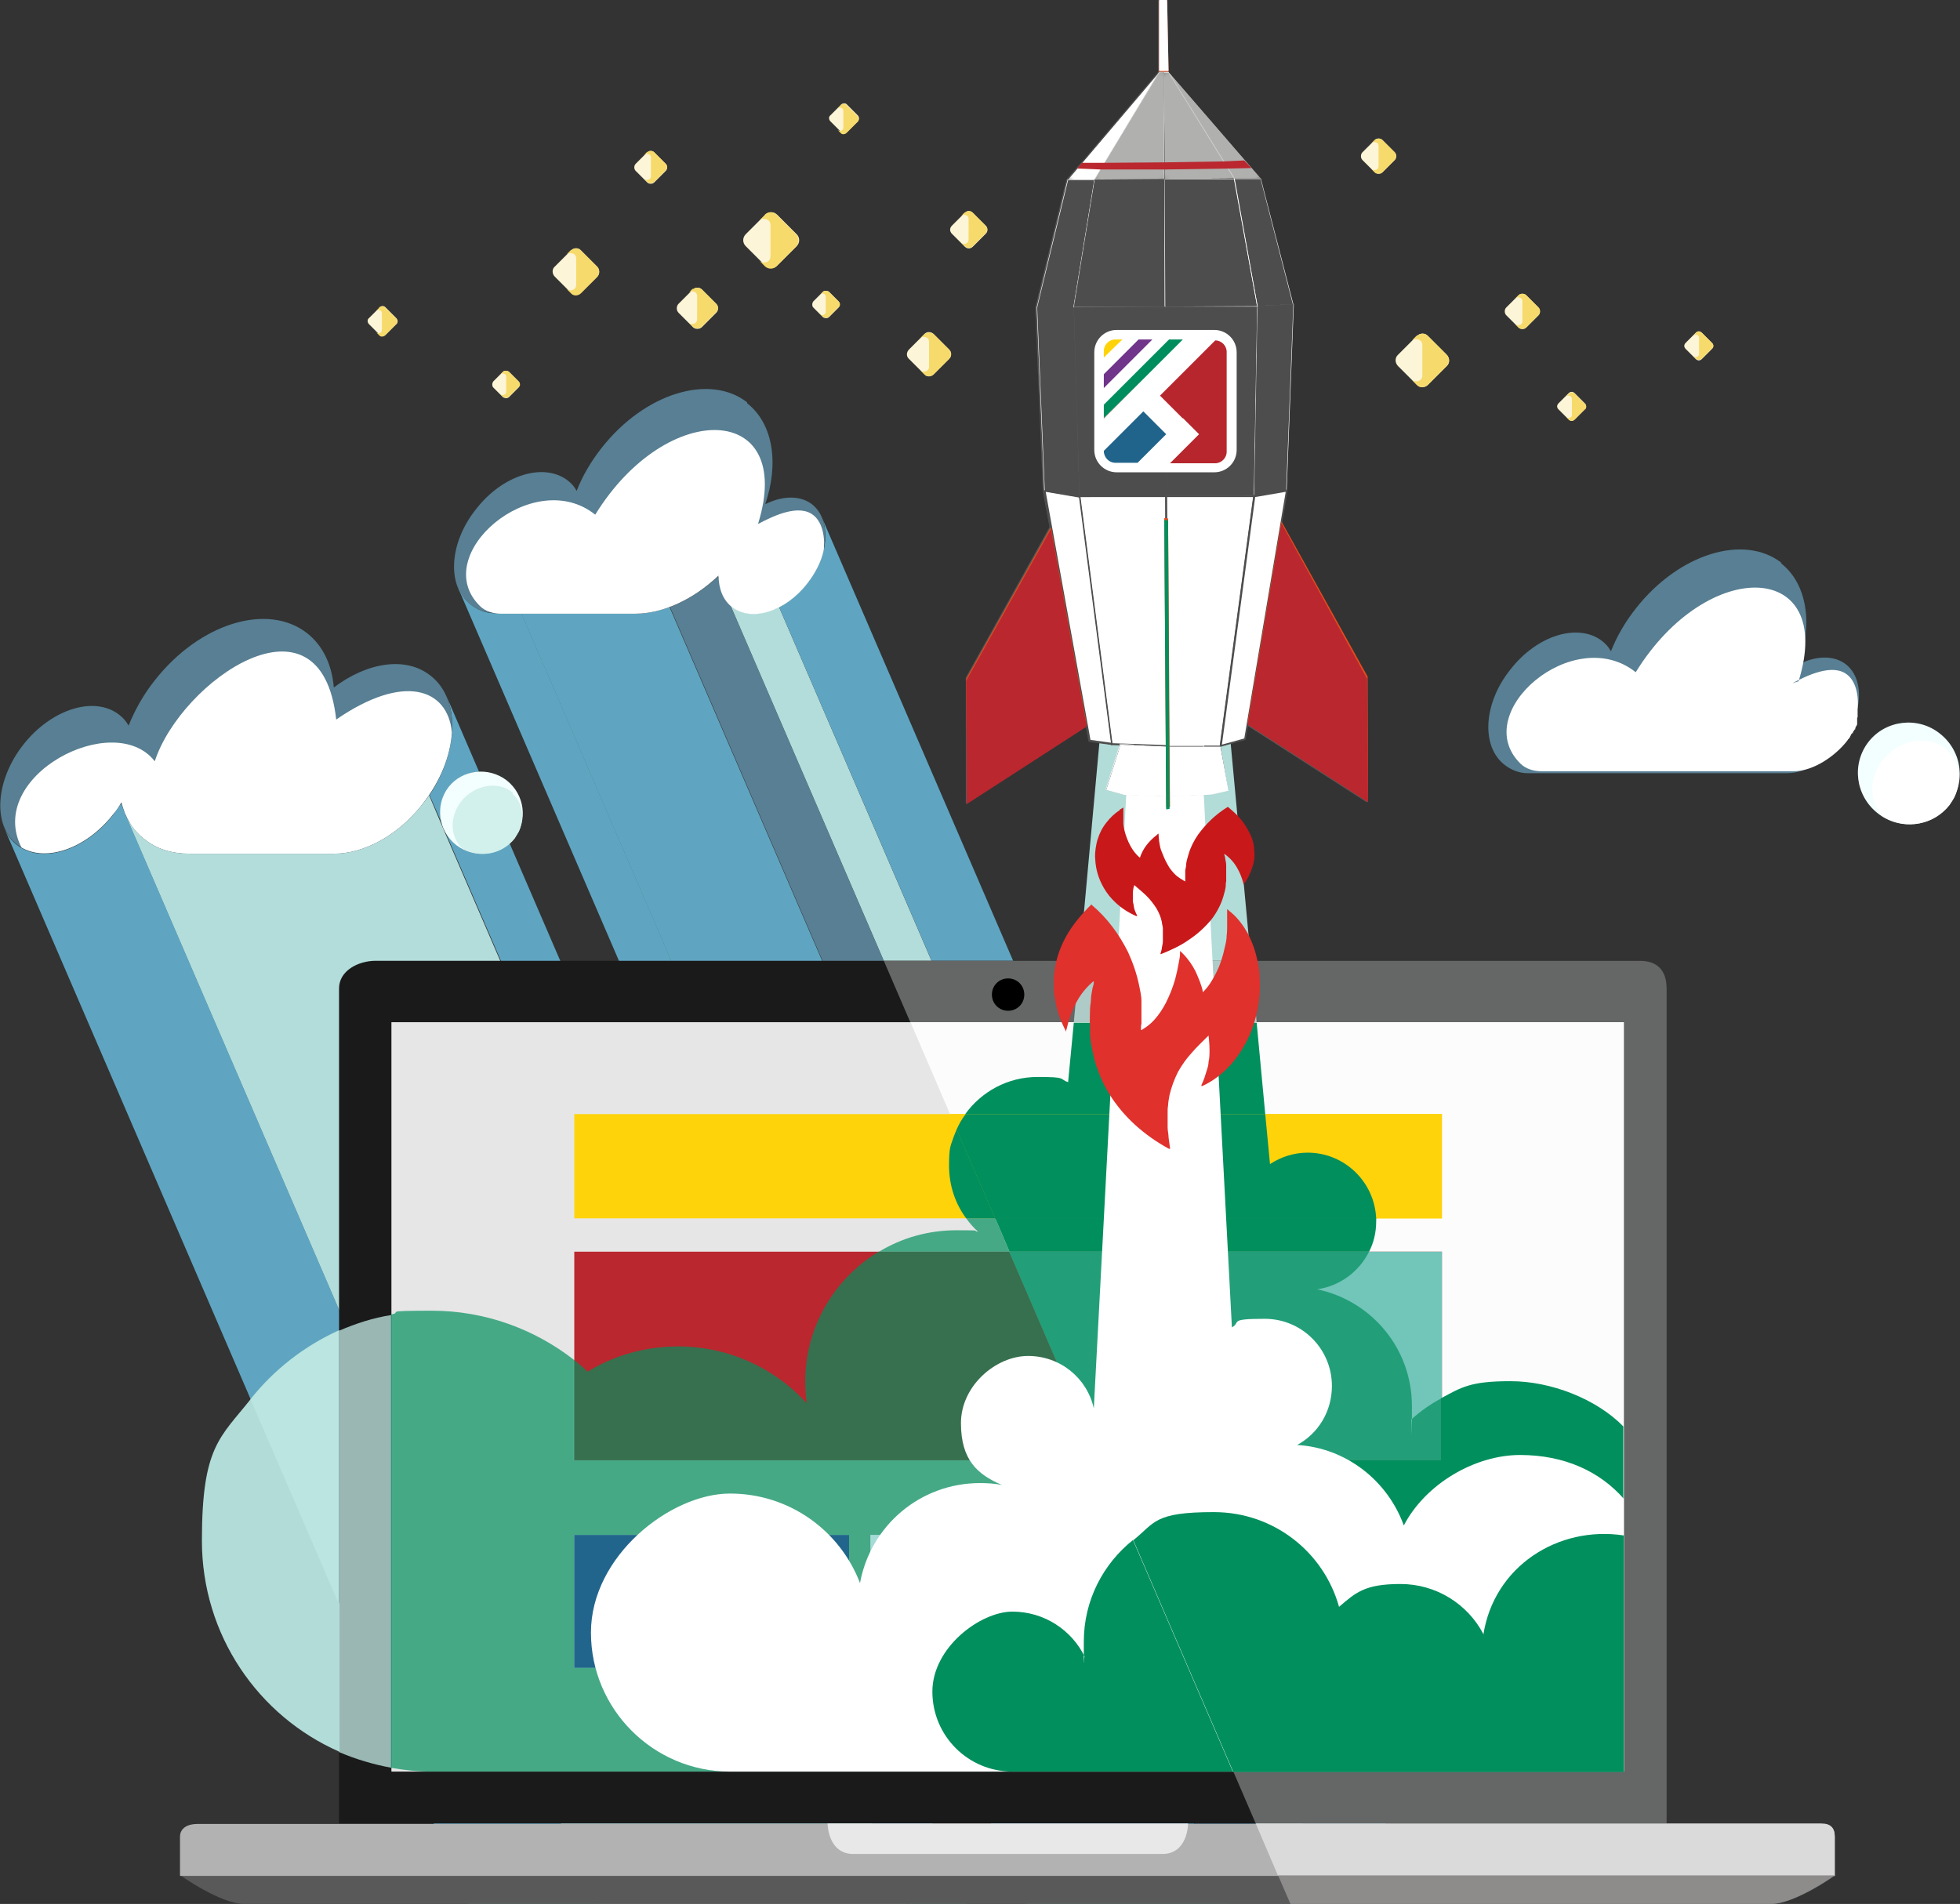<svg xmlns="http://www.w3.org/2000/svg" xmlns:xlink="http://www.w3.org/1999/xlink" id="Ebene_1" data-name="Ebene 1" viewBox="0 0 411.6 399.9"><rect x="0" y="0" width="411.6" height="399.9" fill="#333333" stroke="none"/><defs><style>      .cls-1 {        fill: url(#Unbenannter_Verlauf_16-5);      }      .cls-1, .cls-2, .cls-3, .cls-4, .cls-5, .cls-6, .cls-7, .cls-8, .cls-9, .cls-10, .cls-11, .cls-12, .cls-13, .cls-14, .cls-15, .cls-16, .cls-17, .cls-18, .cls-19, .cls-20, .cls-21, .cls-22, .cls-23, .cls-24, .cls-25, .cls-26, .cls-27, .cls-28, .cls-29, .cls-30, .cls-31, .cls-32, .cls-33, .cls-34, .cls-35, .cls-36, .cls-37, .cls-38, .cls-39, .cls-40, .cls-41, .cls-42, .cls-43, .cls-44, .cls-45, .cls-46, .cls-47, .cls-48, .cls-49, .cls-50, .cls-51, .cls-52, .cls-53, .cls-54, .cls-55, .cls-56, .cls-57, .cls-58 {        stroke-width: 0px;      }      .cls-2 {        fill: url(#Unbenannter_Verlauf_16-2);      }      .cls-3 {        fill: url(#Unbenannter_Verlauf_16-4);      }      .cls-4 {        fill: url(#Unbenannter_Verlauf_16-3);      }      .cls-5 {        fill: url(#Unbenannter_Verlauf_10-4);      }      .cls-6 {        fill: url(#Unbenannter_Verlauf_10-2);      }      .cls-7 {        fill: url(#Unbenannter_Verlauf_10-3);      }      .cls-8 {        fill: #70358a;      }      .cls-9 {        fill: #595959;      }      .cls-59 {        clip-path: url(#clippath);      }      .cls-10 {        fill: none;      }      .cls-11 {        fill: #f6da6b;      }      .cls-11, .cls-12, .cls-14, .cls-15, .cls-20, .cls-21, .cls-24, .cls-27, .cls-30, .cls-34, .cls-45, .cls-46, .cls-47, .cls-49, .cls-51, .cls-56 {        fill-rule: evenodd;      }      .cls-12 {        fill: #b2dcd8;      }      .cls-60 {        opacity: 0;      }      .cls-13 {        fill: #4d4d4d;      }      .cls-61 {        mask: url(#mask);      }      .cls-14 {        fill: #22658c;      }      .cls-15 {        fill: #f2fffe;      }      .cls-16 {        fill: #706e6e;      }      .cls-17 {        fill: url(#Unbenannter_Verlauf_9-4);      }      .cls-18 {        fill: url(#Unbenannter_Verlauf_9-3);      }      .cls-19 {        fill: url(#Unbenannter_Verlauf_9-2);      }      .cls-20 {        opacity: .7;      }      .cls-20, .cls-21, .cls-44 {        fill: #008f5d;      }      .cls-22 {        fill: #d7d7d7;      }      .cls-23 {        fill: #ba272e;      }      .cls-24 {        fill: #bae5e0;      }      .cls-25 {        fill: #1a1a1a;      }      .cls-62 {        clip-path: url(#clippath-1);      }      .cls-63 {        clip-path: url(#clippath-4);      }      .cls-64 {        clip-path: url(#clippath-3);      }      .cls-65 {        clip-path: url(#clippath-2);      }      .cls-66 {        clip-path: url(#clippath-7);      }      .cls-67 {        clip-path: url(#clippath-8);      }      .cls-68 {        clip-path: url(#clippath-6);      }      .cls-69 {        clip-path: url(#clippath-5);      }      .cls-70 {        clip-path: url(#clippath-9);      }      .cls-26 {        fill: #ffd30a;      }      .cls-27 {        fill: #a5dbd6;      }      .cls-28 {        fill: #000;      }      .cls-71 {        clip-path: url(#clippath-20);      }      .cls-72 {        clip-path: url(#clippath-21);      }      .cls-73 {        clip-path: url(#clippath-23);      }      .cls-74 {        clip-path: url(#clippath-22);      }      .cls-75 {        clip-path: url(#clippath-14);      }      .cls-76 {        clip-path: url(#clippath-13);      }      .cls-77 {        clip-path: url(#clippath-12);      }      .cls-78 {        clip-path: url(#clippath-10);      }      .cls-79 {        clip-path: url(#clippath-15);      }      .cls-80 {        clip-path: url(#clippath-17);      }      .cls-81 {        clip-path: url(#clippath-16);      }      .cls-82 {        clip-path: url(#clippath-19);      }      .cls-83 {        clip-path: url(#clippath-11);      }      .cls-84 {        clip-path: url(#clippath-18);      }      .cls-29 {        fill: #b2b2b2;      }      .cls-30 {        fill: #5fa5c1;      }      .cls-31 {        fill: #8e8b8b;      }      .cls-32 {        fill: #21648b;      }      .cls-33 {        fill: #008d5d;      }      .cls-34 {        fill: #b3ddda;      }      .cls-35 {        fill: url(#Unbenannter_Verlauf_9);      }      .cls-36 {        fill: url(#Unbenannter_Verlauf_2);      }      .cls-37 {        fill: #e8e8e8;      }      .cls-85 {        opacity: .2;      }      .cls-38 {        fill: #aecbc7;      }      .cls-39 {        fill: url(#Unbenannter_Verlauf_12);      }      .cls-40 {        fill: url(#Unbenannter_Verlauf_14);      }      .cls-41 {        fill: url(#Unbenannter_Verlauf_16);      }      .cls-42 {        fill: url(#Unbenannter_Verlauf_10);      }      .cls-43 {        fill: #656666;      }      .cls-45, .cls-48 {        fill: #fff;      }      .cls-46 {        fill: #9ab7b3;      }      .cls-47 {        fill: #587f93;      }      .cls-49 {        fill: #fdf5d7;      }      .cls-50 {        fill: #e6e6e6;      }      .cls-51 {        fill: #ade4dd;      }      .cls-52 {        fill: #8dddd5;      }      .cls-86 {        mask: url(#mask-3);      }      .cls-87 {        mask: url(#mask-2);      }      .cls-88 {        mask: url(#mask-4);      }      .cls-89 {        mask: url(#mask-1);      }      .cls-53 {        fill: #dadada;      }      .cls-54 {        fill: #e54b1d;      }      .cls-55 {        fill: #72c5b9;      }      .cls-56 {        fill: #d2f0ec;      }      .cls-57 {        fill: #fcfcfc;      }      .cls-58 {        fill: #b7262d;      }    </style><clipPath id="clippath"><rect class="cls-10" x="202.8" width="84.5" height="243.1"></rect></clipPath><clipPath id="clippath-1"><rect class="cls-10" x="202.8" y="0" width="84.5" height="243.1"></rect></clipPath><clipPath id="clippath-2"><rect class="cls-10" x="202.8" width="84.5" height="170"></rect></clipPath><clipPath id="clippath-3"><path class="cls-10" d="M245,0c-.6,0-1.1,0-1.7,0v14.9c0,0,0,0,0,0h0c0,.1-16.2,19.2-16.2,19.2h0s-1,1.1-1,1.1h0s-2,2.4-2,2.4l-6.5,26.8,1.6,38.6c.1.8.7,3.6,1.4,7.5l-17.8,31.9v.4s0,0,0,0v25.9c.1,0,25.3-16.3,25.3-16.3v-.4c0,0,0,0,0,0,.3,1.6.5,2.8.6,3.4l4.6.7,4.6.2h0c0,.1-2.7,0-2.7,0l-3,9.5,3.8,1.1,8.7.3v2.7s.8,0,.8,0v-.4s0,0,0,0v-2.2s8.9-.4,8.9-.4l3.4-.8-1.6-9.3h0s0-.1,0-.1l5.1-1.4,5.8-34.7-5.3,31.3h0s0,.4,0,.4l25.3,16.2v-.4s0,0,0,0v-25.9c-.1,0-18.2-32.7-18.2-32.7l1.1-6.4,1.5-39.2-6.8-26.4-19.4-22.4-.3-14.9h0Z"></path></clipPath><linearGradient id="Unbenannter_Verlauf_16" data-name="Unbenannter Verlauf 16" x1="-2201" y1="825.3" x2="-2200.9" y2="825.3" gradientTransform="translate(2618957.7 981996.9) scale(1189.8 -1189.8)" gradientUnits="userSpaceOnUse"><stop offset="0" stop-color="#fff"></stop><stop offset="1" stop-color="#1c1c1b"></stop></linearGradient><clipPath id="clippath-4"><path class="cls-10" d="M229,190.2c-.4.3-.7.7-1,1-1.8,1.9-3.4,4-4.6,6.4-1.2,2.4-1.9,5-2.1,7.7,0,.8,0,1.7,0,2.5,0,.9.2,1.8.4,2.8.4,2.2,1.2,4.2,2.2,6.1,0,0,0,0,0,0,0,0,0,0,0,0,0,0,0,0,0,0,0-.2,0-.4.1-.6.4-1.8,1-3.6,1.9-5.3.9-1.8,2.1-3.3,3.6-4.6,0,0,0,0,.2-.1,0,0,0,.2,0,.2,0,.5-.2.9-.3,1.4-.1.7-.3,1.5-.3,2.2,0,.7-.2,1.4-.2,2.2,0,1.1-.1,2.2,0,3.3,0,.6,0,1.2,0,1.7,0,1.2.3,2.4.5,3.5.5,2.8,1.5,5.4,2.8,7.9,1.6,2.9,3.7,5.5,6.1,7.7,2.2,2,4.6,3.7,7.2,5.1,0,0,.1,0,.2,0,0,0,0-.1,0-.2-.1-.7-.2-1.5-.3-2.2,0-.7-.2-1.4-.2-2.1,0-.5,0-1,0-1.6,0-.5,0-1.1,0-1.6,0-.5,0-.9.1-1.4,0-.7.2-1.5.3-2.2.4-1.7,1-3.3,1.8-4.9.8-1.4,1.7-2.7,2.8-3.9,1.1-1.3,2.4-2.5,3.6-3.7,0,0,0,0,0,0,0,0,0,0,0,0,0,0,0,0,0,0,.1,1,.2,2,.2,3,0,.8,0,1.7-.2,2.5,0,.6-.2,1.3-.4,1.9-.3,1-.6,2-1.1,3,0,0,0,.1,0,.2,0,0,.1,0,.2,0,2.2-1,4.1-2.5,5.7-4.2,1.4-1.5,2.6-3.3,3.6-5.2,1.6-3.1,2.4-6.4,2.7-9.8.1-1.3.1-2.6,0-3.9,0-1-.2-2-.4-3-.4-2.1-1.1-4.1-2.1-6-.9-1.6-2-3.1-3.4-4.3-.3-.2-.6-.5-.8-.7,0,0,0,0-.1,0,0,0,0,.1,0,.2,0,.3,0,.7,0,1,0,.7,0,1.4,0,2.1,0,.7,0,1.5-.1,2.2,0,.8-.2,1.7-.4,2.5-.4,1.9-1,3.8-1.9,5.5-.7,1.4-1.5,2.7-2.6,3.8,0,0,0,.1-.1.1,0,0,0,0,0,0,0,0,0,0,0-.1-.3-1.5-.9-2.8-1.5-4.2-.7-1.4-1.6-2.7-2.7-3.8-.2-.2-.3-.3-.5-.5,0,0,0,0-.1,0,0,0,0,0,0,.1,0,.2,0,.3,0,.5,0,.7-.2,1.3-.3,2-.2,1.1-.4,2.1-.7,3.2-.5,1.8-1.2,3.5-2,5.1-.7,1.3-1.4,2.4-2.4,3.5-.7.8-1.6,1.5-2.6,2.1,0,0-.1.1-.2,0,0,0,0-.1,0-.2,0-.4,0-.7.1-1.1,0-.8,0-1.7,0-2.5,0-.8,0-1.5,0-2.3,0-1.1-.3-2.2-.5-3.3-.5-2.4-1.3-4.7-2.3-6.9-1.9-3.8-4.4-7.2-7.6-9.9,0,0-.1,0-.1-.2,0,0,0,0,0,0,0,0,0,.1-.1.1"></path></clipPath><linearGradient id="Unbenannter_Verlauf_2" data-name="Unbenannter Verlauf 2" x1="-2197.3" y1="823.6" x2="-2197.2" y2="823.6" gradientTransform="translate(820433.1 307647.8) scale(373.3 -373.3)" gradientUnits="userSpaceOnUse"><stop offset="0" stop-color="#ffec25"></stop><stop offset="0" stop-color="#fee821"></stop><stop offset="0" stop-color="#fcd50e"></stop><stop offset=".2" stop-color="#fbc903"></stop><stop offset=".3" stop-color="#fbc600"></stop><stop offset=".7" stop-color="#ee8c33"></stop><stop offset=".9" stop-color="#e66031"></stop><stop offset="1" stop-color="#e0312d"></stop></linearGradient><clipPath id="clippath-5"><rect class="cls-10" x="202.8" y="0" width="84.5" height="243.1"></rect></clipPath><clipPath id="clippath-6"><polygon class="cls-10" points="224.3 37.7 229.9 37.7 243.5 15.1 224.3 37.7"></polygon></clipPath><linearGradient id="Unbenannter_Verlauf_10" data-name="Unbenannter Verlauf 10" x1="-2198.2" y1="817.7" x2="-2198" y2="817.7" gradientTransform="translate(532929.3 198197.7) scale(242.3 -242.3)" gradientUnits="userSpaceOnUse"><stop offset="0" stop-color="#1a1a1a"></stop><stop offset=".1" stop-color="#1d1d1d"></stop><stop offset=".2" stop-color="#292929"></stop><stop offset=".4" stop-color="#3d3d3d"></stop><stop offset=".5" stop-color="#585858"></stop><stop offset=".6" stop-color="#7b7b7b"></stop><stop offset=".7" stop-color="#a6a6a6"></stop><stop offset=".8" stop-color="#d9d9d9"></stop><stop offset=".9" stop-color="#fff"></stop><stop offset="1" stop-color="#fff"></stop></linearGradient><mask id="mask" x="213" y="5.6" width="41.7" height="41.7" maskUnits="userSpaceOnUse"><rect class="cls-42" x="219.2" y="11.6" width="29.4" height="29.6" transform="translate(42.6 163.6) rotate(-42.1)"></rect></mask><linearGradient id="Unbenannter_Verlauf_9" data-name="Unbenannter Verlauf 9" x1="-2198.2" y1="817.7" x2="-2198" y2="817.7" gradientTransform="translate(532929.4 198197.7) scale(242.3 -242.3)" gradientUnits="userSpaceOnUse"><stop offset="0" stop-color="#fff"></stop><stop offset=".2" stop-color="#fbfbfb"></stop><stop offset=".4" stop-color="#efefef"></stop><stop offset=".6" stop-color="#dddddc"></stop><stop offset=".8" stop-color="#c2c2c1"></stop><stop offset=".9" stop-color="#b0b0ae"></stop><stop offset="1" stop-color="#b0b0ae"></stop></linearGradient><clipPath id="clippath-7"><rect class="cls-10" x="202.8" y="0" width="84.5" height="243.1"></rect></clipPath><clipPath id="clippath-8"><polygon class="cls-10" points="243.5 15.1 229.9 37.7 244.6 37.6 244.4 15.1 243.5 15.1"></polygon></clipPath><linearGradient id="Unbenannter_Verlauf_10-2" data-name="Unbenannter Verlauf 10" x1="-2197.7" y1="816.7" x2="-2197.6" y2="816.7" gradientTransform="translate(470021.6 174610.5) scale(213.8 -213.8)" xlink:href="#Unbenannter_Verlauf_10"></linearGradient><mask id="mask-1" x="218.7" y="7.8" width="37.1" height="37.2" maskUnits="userSpaceOnUse"><rect class="cls-6" x="224.2" y="13.1" width="26" height="26.6" transform="translate(43.5 165.8) rotate(-42.1)"></rect></mask><linearGradient id="Unbenannter_Verlauf_9-2" data-name="Unbenannter Verlauf 9" x1="-2197.7" y1="816.7" x2="-2197.6" y2="816.7" gradientTransform="translate(470021.6 174610.5) scale(213.8 -213.8)" xlink:href="#Unbenannter_Verlauf_9"></linearGradient><clipPath id="clippath-9"><rect class="cls-10" x="202.8" y="0" width="84.5" height="243.1"></rect></clipPath><clipPath id="clippath-10"><polygon class="cls-10" points="244.4 15.1 244.6 37.6 259.2 37.5 245.4 15.1 244.4 15.1"></polygon></clipPath><linearGradient id="Unbenannter_Verlauf_10-3" data-name="Unbenannter Verlauf 10" x1="-2195.2" y1="810.4" x2="-2195.1" y2="810.4" gradientTransform="translate(284063 104810.1) scale(129.3 -129.3)" xlink:href="#Unbenannter_Verlauf_10"></linearGradient><mask id="mask-2" x="233.3" y="7.8" width="37.1" height="37.2" maskUnits="userSpaceOnUse"><rect class="cls-7" x="238.8" y="13.1" width="26" height="26.6" transform="translate(47.3 175.6) rotate(-42.1)"></rect></mask><linearGradient id="Unbenannter_Verlauf_9-3" data-name="Unbenannter Verlauf 9" x1="-2195.2" y1="810.4" x2="-2195.1" y2="810.4" gradientTransform="translate(284063 104810.1) scale(129.3 -129.3)" xlink:href="#Unbenannter_Verlauf_9"></linearGradient><clipPath id="clippath-11"><rect class="cls-10" x="202.8" y="0" width="84.5" height="243.1"></rect></clipPath><clipPath id="clippath-12"><polygon class="cls-10" points="259.2 37.5 264.8 37.5 245.4 15.1 259.2 37.5"></polygon></clipPath><linearGradient id="Unbenannter_Verlauf_10-4" data-name="Unbenannter Verlauf 10" x1="-2180.2" y1="773.4" x2="-2180.1" y2="773.4" gradientTransform="translate(85657.9 30321.8) scale(39.2 -39.2)" xlink:href="#Unbenannter_Verlauf_10"></linearGradient><mask id="mask-3" x="234.2" y="5.5" width="41.7" height="41.7" maskUnits="userSpaceOnUse"><rect class="cls-5" x="240.4" y="11.5" width="29.4" height="29.7" transform="translate(48.1 177.8) rotate(-42.1)"></rect></mask><linearGradient id="Unbenannter_Verlauf_9-4" data-name="Unbenannter Verlauf 9" x1="-2180.2" y1="773.4" x2="-2180.1" y2="773.4" gradientTransform="translate(85657.9 30321.8) scale(39.2 -39.2)" xlink:href="#Unbenannter_Verlauf_9"></linearGradient><clipPath id="clippath-13"><rect class="cls-10" x="202.8" y="0" width="84.5" height="243.1"></rect></clipPath><clipPath id="clippath-14"><polygon class="cls-10" points="232.3 165.9 236.2 167 245.3 167.3 254.5 166.9 258 166.1 256.3 156.8 252.8 156.8 245.2 156.8 238.1 156.5 235.3 156.4 232.3 165.9"></polygon></clipPath><linearGradient id="Unbenannter_Verlauf_12" data-name="Unbenannter Verlauf 12" x1="-2194.2" y1="819.6" x2="-2194.1" y2="819.6" gradientTransform="translate(433446.1 161976.4) scale(197.4 -197.4)" gradientUnits="userSpaceOnUse"><stop offset="0" stop-color="#000"></stop><stop offset="1" stop-color="#fff"></stop></linearGradient><mask id="mask-4" x="226.9" y="143.6" width="36.5" height="36.4" maskUnits="userSpaceOnUse"><rect class="cls-39" x="232" y="149.2" width="26.4" height="25.3" transform="translate(-45.3 206) rotate(-42.1)"></rect></mask><linearGradient id="Unbenannter_Verlauf_16-2" data-name="Unbenannter Verlauf 16" x1="-2194.2" y1="819.6" x2="-2194.1" y2="819.6" gradientTransform="translate(433446.1 161976.3) scale(197.4 -197.4)" xlink:href="#Unbenannter_Verlauf_16"></linearGradient><clipPath id="clippath-15"><rect class="cls-10" x="202.8" y="0" width="84.5" height="243.1"></rect></clipPath><clipPath id="clippath-16"><path class="cls-10" d="M243.4,0v14.9c0,0,2,0,2,0l-.3-14.9c-.6,0-1.1,0-1.7,0"></path></clipPath><linearGradient id="Unbenannter_Verlauf_16-3" data-name="Unbenannter Verlauf 16" x1="-2193.3" y1="802.4" x2="-2193.2" y2="802.4" gradientTransform="translate(202503 74002.3) scale(92.2 -92.2)" xlink:href="#Unbenannter_Verlauf_16"></linearGradient><clipPath id="clippath-17"><rect class="cls-10" x="202.8" y="0" width="84.5" height="243.1"></rect></clipPath><clipPath id="clippath-18"><path class="cls-10" d="M235.1,170.2c-1.1.7-2,1.6-2.7,2.5-.9,1.1-1.5,2.3-1.9,3.6-.2.6-.3,1.2-.4,1.8-.1.8-.2,1.6-.1,2.4.1,2.1.7,4.1,1.8,6,.7,1.2,1.5,2.2,2.6,3.2,1.2,1.1,2.6,2,4.2,2.7,0,0,0,0,.2,0,0,0,0,0,0-.1-.3-.6-.6-1.2-.7-1.9,0-.4-.2-.8-.2-1.2,0-.5,0-1,0-1.5,0-.6.1-1.2.3-1.8,0,0,0,0,0,0,0,0,0,0,0,0,0,0,0,0,0,0,.9.8,1.8,1.5,2.6,2.3.8.8,1.4,1.6,2,2.5.6,1,1,2,1.2,3,0,.4.2.9.2,1.3,0,.3,0,.6,0,.8,0,.3,0,.6,0,1,0,.3,0,.6,0,.9,0,.4-.1.8-.2,1.3,0,.4-.2.9-.3,1.3,0,0,0,0,0,.1,0,0,0,0,.1,0,2-.8,4-1.7,5.7-2.9,2-1.3,3.6-2.8,5-4.5,1.1-1.5,1.9-3,2.4-4.7.2-.7.4-1.4.5-2.1,0-.4,0-.7.1-1.1,0-.7,0-1.3,0-2,0-.4,0-.9,0-1.3,0-.5-.1-.9-.2-1.4,0-.3-.1-.6-.2-.9,0,0,0,0,0-.1,0,0,0,0,.1,0,1.1.8,2,1.8,2.6,2.9.6,1,1,2.1,1.3,3.2,0,.1,0,.2,0,.3,0,0,0,0,0,0,0,0,0,0,0,0,0,0,0,0,0,0,.9-1.1,1.5-2.4,1.9-3.7.2-.5.3-1.1.4-1.7,0-.5.1-1,0-1.5,0-1.7-.5-3.2-1.4-4.7-.8-1.5-1.9-2.8-3.3-4-.2-.2-.5-.4-.8-.7,0,0,0,0,0,0,0,0,0,0,0,0,0,0,0,0-.1,0-2.6,1.6-4.6,3.6-6.2,5.8-.9,1.3-1.6,2.7-2,4.1-.2.7-.4,1.3-.5,2,0,.5-.1.9-.2,1.4,0,.5,0,1,0,1.5,0,.2,0,.4,0,.7,0,0,0,0,0,.1,0,0,0,0-.1,0-.7-.4-1.3-.8-1.9-1.3-.7-.7-1.3-1.4-1.7-2.2-.6-1-1-2.1-1.4-3.1-.2-.6-.3-1.3-.4-1.9,0-.4-.1-.8-.1-1.2,0,0,0-.2,0-.3,0,0,0,0,0,0,0,0,0,0,0,0-.1,0-.3.2-.4.3-.9.7-1.6,1.4-2.2,2.2-.6.8-1,1.6-1.3,2.5,0,0,0,0,0,0,0,0,0,0,0,0,0,0,0,0-.1,0-.8-.7-1.4-1.5-1.9-2.4-.6-1.1-1-2.2-1.3-3.4-.1-.5-.2-1-.2-1.5,0-.4,0-.9,0-1.3,0-.4,0-.9,0-1.3,0-.2,0-.4,0-.6,0,0,0,0,0,0,0,0,0,0,0,0-.2.1-.4.3-.7.4"></path></clipPath><linearGradient id="Unbenannter_Verlauf_14" data-name="Unbenannter Verlauf 14" x1="-2195.8" y1="821.7" x2="-2195.7" y2="821.7" gradientTransform="translate(573306.2 214632.6) scale(261 -261)" gradientUnits="userSpaceOnUse"><stop offset="0" stop-color="#ec7c5a"></stop><stop offset=".5" stop-color="#e00914"></stop><stop offset="1" stop-color="#c9181a"></stop></linearGradient><clipPath id="clippath-19"><rect class="cls-10" x="202.8" y="0" width="84.5" height="243.1"></rect></clipPath><clipPath id="clippath-20"><rect class="cls-10" x="223" y="191.4" width="43.6" height="51.7"></rect></clipPath><clipPath id="clippath-21"><path class="cls-10" d="M231,191.4s0,0,0,0c0,0,0,.1-.1.1-.4.3-.7.7-1,1-1.8,1.9-3.4,4-4.6,6.4-1.2,2.4-1.9,5-2.1,7.7,0,.8,0,1.7,0,2.5,0,.9.2,1.8.4,2.8.4,2.2,1.2,4.2,2.2,6.1,0,0,0,0,0,0,0,0,0,0,0,0,0,0,0,0,0,0,0-.2,0-.4.1-.6.4-1.8,1-3.6,1.9-5.3.9-1.8,2.1-3.3,3.6-4.6,0,0,0,0,.2-.1,0,0,0,.2,0,.2,0,.5-.2.9-.3,1.4-.1.7-.3,1.5-.3,2.2,0,.7-.2,1.4-.2,2.2,0,1.1-.1,2.2,0,3.3,0,.6,0,1.2,0,1.7,0,1.2.3,2.4.5,3.5.5,2.8,1.5,5.4,2.8,7.9,1.6,2.9,3.7,5.5,6.1,7.7,2.2,2,4.6,3.7,7.2,5.1,0,0,.1,0,.2,0,0,0,0-.1,0-.2-.1-.7-.2-1.5-.3-2.2,0-.7-.2-1.4-.2-2.1,0-.5,0-1,0-1.6,0-.5,0-1.1,0-1.6,0-.5,0-.9.1-1.4,0-.7.2-1.5.3-2.2.4-1.7,1-3.3,1.8-4.9.8-1.4,1.7-2.7,2.8-3.9,1.1-1.3,2.4-2.5,3.6-3.7,0,0,0,0,0,0,0,0,0,0,0,0,0,0,0,0,0,0,.1,1,.2,2,.2,3,0,.8,0,1.7-.2,2.5,0,.6-.2,1.3-.4,1.9-.3,1-.6,2-1.1,3,0,0,0,.1,0,.2,0,0,.1,0,.2,0,2.2-1,4.1-2.5,5.7-4.2,1.4-1.5,2.6-3.3,3.6-5.2,1.6-3.1,2.4-6.4,2.7-9.8.1-1.3.1-2.6,0-3.9,0-1-.2-2-.4-3-.4-2.1-1.1-4.1-2.1-6-.9-1.6-2-3.1-3.4-4.3-.3-.2-.6-.5-.8-.7,0,0,0,0-.1,0,0,0,0,.1,0,.2,0,.3,0,.7,0,1,0,.7,0,1.4,0,2.1,0,.7,0,1.5-.1,2.2,0,.8-.2,1.7-.4,2.5-.4,1.9-1,3.8-1.9,5.5-.7,1.4-1.5,2.7-2.6,3.8,0,0,0,.1-.1.1,0,0,0,0,0,0,0,0,0,0,0-.1-.3-1.5-.9-2.8-1.5-4.2-.7-1.4-1.6-2.7-2.7-3.8-.2-.2-.3-.3-.5-.5,0,0,0,0-.1,0,0,0,0,0,0,.1,0,.2,0,.3,0,.5,0,.7-.2,1.3-.3,2-.2,1.1-.4,2.1-.7,3.2-.5,1.8-1.2,3.5-2,5.1-.7,1.3-1.4,2.4-2.4,3.5-.7.8-1.6,1.5-2.6,2.1,0,0-.1.1-.2,0,0,0,0-.1,0-.2,0-.4,0-.7.1-1.1,0-.8,0-1.7,0-2.5,0-.8,0-1.5,0-2.3,0-1.1-.3-2.2-.5-3.3-.5-2.4-1.3-4.7-2.3-6.9-1.9-3.8-4.4-7.2-7.6-9.9,0,0-.1,0-.1-.2"></path></clipPath><linearGradient id="Unbenannter_Verlauf_16-4" data-name="Unbenannter Verlauf 16" x1="-2197.3" y1="823.6" x2="-2197.2" y2="823.6" gradientTransform="translate(820438.5 307665.3) scale(373.3 -373.3)" xlink:href="#Unbenannter_Verlauf_16"></linearGradient><clipPath id="clippath-22"><rect class="cls-10" x="231.8" y="171" width="33.5" height="31"></rect></clipPath><clipPath id="clippath-23"><path class="cls-10" d="M259.8,171.1s0,0,0,0c0,0,0,0,0,0,.3.2.5.4.8.7,1.3,1.2,2.5,2.5,3.3,4,.8,1.5,1.3,3.1,1.4,4.7,0,.5,0,1,0,1.5,0,.6-.2,1.1-.4,1.7-.4,1.3-1.1,2.5-1.9,3.7,0,0,0,0,0,0,0,0,0,0,0,0,0,0,0,0,0,0,0-.1,0-.2,0-.3-.2-1.1-.6-2.2-1.3-3.2-.7-1.1-1.5-2.1-2.6-2.9,0,0,0,0-.1,0,0,0,0,0,0,.1,0,.3.1.6.2.9,0,.4.1.9.2,1.4,0,.4,0,.9,0,1.3,0,.7,0,1.3,0,2,0,.4,0,.7-.1,1.1-.1.7-.3,1.4-.5,2.1-.5,1.7-1.3,3.2-2.4,4.7-1.3,1.7-3,3.2-5,4.5-1.8,1.2-3.7,2.1-5.7,2.9,0,0,0,0-.1,0,0,0,0,0,0-.1.1-.4.2-.9.3-1.3,0-.4.2-.8.2-1.3,0-.3,0-.6,0-.9,0-.3,0-.6,0-1,0-.3,0-.6,0-.8,0-.4,0-.9-.2-1.3-.2-1.1-.6-2.1-1.2-3-.5-.9-1.2-1.7-2-2.5-.8-.8-1.7-1.6-2.6-2.3,0,0,0,0,0,0,0,0,0,0,0,0,0,0,0,0,0,0-.1.6-.2,1.2-.3,1.8,0,.5,0,1,0,1.5,0,.4.1.8.2,1.2.2.6.4,1.3.7,1.9,0,0,0,0,0,.1,0,0-.1,0-.2,0-1.6-.7-3-1.6-4.2-2.7-1-1-1.9-2.1-2.6-3.2-1.1-1.9-1.7-3.9-1.8-6,0-.8,0-1.6.1-2.4,0-.6.2-1.2.4-1.8.4-1.3,1-2.5,1.9-3.6.7-1,1.6-1.8,2.7-2.5.2-.1.4-.3.7-.4h0s0,0,0,0c0,.2,0,.4,0,.6,0,.4,0,.9,0,1.3,0,.4,0,.9,0,1.3,0,.5.1,1,.2,1.5.2,1.2.6,2.3,1.3,3.4.5.9,1.1,1.7,1.9,2.4,0,0,0,0,.1,0,0,0,0,0,0,0,0,0,0,0,0,0,.3-.9.8-1.7,1.3-2.5.6-.8,1.3-1.6,2.2-2.2.1,0,.3-.2.4-.3,0,0,0,0,0,0,0,0,0,0,0,0,0,0,0,.2,0,.3,0,.4,0,.8.1,1.2.1.7.3,1.3.4,1.9.3,1.1.8,2.1,1.4,3.1.5.8,1,1.5,1.7,2.2.5.5,1.2,1,1.9,1.3,0,0,0,0,.1,0,0,0,0,0,0-.1,0-.2,0-.4,0-.7,0-.5,0-1,0-1.5,0-.5,0-.9.2-1.4.1-.7.3-1.3.5-2,.5-1.4,1.1-2.8,2-4.1,1.6-2.3,3.6-4.2,6.2-5.8,0,0,0,0,.1,0"></path></clipPath><linearGradient id="Unbenannter_Verlauf_16-5" data-name="Unbenannter Verlauf 16" x1="-2195.9" y1="821.8" x2="-2195.7" y2="821.8" gradientTransform="translate(573311.7 214650.1) scale(261 -261)" xlink:href="#Unbenannter_Verlauf_16"></linearGradient></defs><g><path class="cls-34" d="M271,399.9h10L163.6,127.5c-3.6,1.8-7.3,1.9-9.8,0-.1,0-.2-.2-.4-.3l117.7,272.8h0ZM151,121.5c0-.2,0-.5,0-.7l-.2.2.2.5h0Z"></path><path class="cls-30" d="M281.1,399.9h17.1L172.6,108.7c1.6,3.7.6,9.2-3.1,13.8-1.7,2.2-3.8,3.9-5.9,5l117.5,272.5h0ZM172.6,108.7h0s0,0,0,0h0Z"></path><path class="cls-47" d="M258.1,399.9h12.9L153.4,127.1c-1.5-1.3-2.3-3.3-2.4-5.5l-.2-.5c-3.2,2.9-6.7,5.1-10.1,6.4l117.5,272.5h0Z"></path><path class="cls-30" d="M226.4,399.9h31.7L140.6,127.5c-2.4.9-4.8,1.4-7.1,1.4h-24s116.9,271.1,116.9,271.1h0Z"></path><path class="cls-30" d="M96.3,123.7l119.1,276.2h11L109.5,128.8h-5.7c-1.8,0-3.5-.7-4.9-1.8-1.1-.9-2-2-2.5-3.4h0Z"></path><path class="cls-30" d="M190.6,399.9h12.5l-96.1-222.8c-3.1,2.8-7.8,3-11.2.3-1.2-.9-2.1-2.1-2.6-3.4l97.4,225.8h0ZM93.2,174.1c-1.2-2.8-.9-6.2,1.1-8.8,1.6-2,3.9-3.1,6.3-3.2l-6.8-15.8h0c2.4,5.6,1.1,13.6-3.6,20.7l3.1,7.1h0Z"></path><path class="cls-34" d="M125,399.9h65.5l-97.4-225.8h0c0,0-3-7.1-3-7.1-.4.7-.9,1.3-1.4,1.9-5.2,6.7-12.4,10.4-18.5,10.4h-30.4c-3.5,0-6.8-.9-9.4-3-1.8-1.4-3.1-3.2-4.1-5.2l98.7,228.8h0ZM26.2,170.7c-.3-.7-.5-1.3-.7-2.1v.2c-.1,0,.7,1.9.7,1.9h0Z"></path><path class="cls-30" d="M.8,173.7h0s0,0,0,0h0ZM1.1,174.4l97.3,225.6h26.7L26.4,171.2c0-.2-.1-.3-.2-.5l-.8-1.9c-.5.8-1.1,1.6-1.7,2.4-5.9,7.5-14.9,10.3-20.1,6.3-1.1-.8-1.9-1.9-2.5-3.1h0Z"></path><path class="cls-25" d="M71.2,383v-175.4c0-3.7,4-5.8,7.7-5.8h265.5c3.7,0,5.6,2.1,5.6,5.8v175.4H71.2Z"></path><path class="cls-43" d="M263.7,383l-78.1-181.2h158.8c3.7,0,5.6,2.1,5.6,5.8v175.4h-86.3Z"></path><polygon class="cls-50" points="341 372.1 82.2 372.1 82.2 214.7 341 214.7 341 372.1 341 372.1"></polygon><path class="cls-9" d="M371.9,399.9H51.3c-5,0-13.4-6-13.4-6h347.5s-8.4,6-13.4,6h0Z"></path><path class="cls-29" d="M385.3,394H37.8v-8.2c0-1.9,1.7-2.7,3.6-2.7h341.1c1.9,0,2.8.9,2.8,2.7v8.2h0Z"></path><path class="cls-37" d="M244.1,389.4h-64.9c-5.4,0-5.4-6.4-5.4-6.4h75.7s0,6.4-5.4,6.4h0Z"></path><polygon class="cls-57" points="341 372.1 259 372.1 191.2 214.7 341 214.7 341 372.1 341 372.1"></polygon><path class="cls-53" d="M385.3,394h-116.9l-4.7-11h118.8c1.9,0,2.8.9,2.8,2.7v8.2h0Z"></path><path class="cls-31" d="M371.9,399.9h-100.9l-2.6-6h116.9s-8.4,6-13.4,6h0Z"></path><path class="cls-28" d="M215.1,208.9c0,1.9-1.5,3.4-3.4,3.4s-3.4-1.5-3.4-3.4,1.5-3.4,3.4-3.4,3.4,1.5,3.4,3.4h0Z"></path><polygon class="cls-55" points="178.3 350.3 120.6 350.3 120.6 322.4 178.3 322.4 178.3 350.3 178.3 350.3"></polygon><polygon class="cls-26" points="302.8 255.9 120.6 255.9 120.6 234 302.8 234 302.8 255.9 302.8 255.9"></polygon><polygon class="cls-23" points="302.8 306.7 120.6 306.7 120.6 262.9 302.8 262.9 302.8 306.7 302.8 306.7"></polygon><polygon class="cls-55" points="302.8 350.3 245 350.3 245 322.4 302.8 322.4 302.8 350.3 302.8 350.3"></polygon><polygon class="cls-55" points="240.6 350.3 182.8 350.3 182.8 322.4 240.6 322.4 240.6 350.3 240.6 350.3"></polygon><polygon class="cls-26" points="302.8 255.9 208.9 255.9 199.5 234 302.8 234 302.8 255.9 302.8 255.9"></polygon><polygon class="cls-55" points="302.8 306.7 230.8 306.7 211.9 262.9 302.8 262.9 302.8 306.7 302.8 306.7"></polygon><polygon class="cls-52" points="302.8 350.3 249.6 350.3 245 339.6 245 322.4 302.8 322.4 302.8 350.3 302.8 350.3"></polygon><path class="cls-15" d="M106.4,163.9c3.8,3,4.5,8.4,1.6,12.2-2.9,3.7-8.4,4.3-12.2,1.4-3.8-3-4.5-8.4-1.6-12.2,2.9-3.7,8.4-4.3,12.2-1.4h0Z"></path><path class="cls-56" d="M107.6,166.7c2.2,1.9,2.6,5.1,1.4,7.9-.3.5-.6,1-.9,1.5-2.7,3.4-7.4,4.2-11,2.1h0c-2.8-2.6-2.7-7.2.2-10.4,3-3.2,7.7-3.7,10.5-1.2h0Z"></path><path class="cls-47" d="M156.9,84.7c5.5,4.3,6.7,12.7,3.8,21.2,3.6-1.8,7.3-1.9,9.8,0,4.1,3.2,3.6,10.6-1,16.5-4.6,5.9-11.7,8.1-15.8,4.9-1.9-1.5-2.8-3.9-2.8-6.6-5.4,5.1-11.8,8-17.5,8h-29.8c-1.8,0-3.5-.7-4.9-1.8-4.9-3.9-4.4-12.9,1.3-20,5.6-7.2,14.2-9.8,19.2-6,.8.6,1.4,1.3,1.9,2.2,1.2-3.1,3-6.2,5.3-9.1,9-11.4,22.6-15.6,30.5-9.5h0Z"></path><path class="cls-47" d="M64.5,133c3.4,2.7,5.2,6.7,5.6,11.4,7-5.3,15.1-6.6,20.3-2.5,6.7,5.2,5.9,17.3-1.7,27-5.2,6.7-12.4,10.4-18.5,10.4h-30.4c-3.5,0-6.8-.9-9.4-3-2.5-1.9-4.1-4.6-4.9-7.8-.5.9-1.1,1.8-1.8,2.6-5.9,7.5-14.9,10.3-20.1,6.3s-4.6-13.5,1.3-21c5.9-7.5,14.9-10.3,20.1-6.3.8.6,1.5,1.4,2,2.3,1.3-3.2,3.1-6.5,5.5-9.5,9.4-12,23.7-16.4,32-9.9h0Z"></path><path class="cls-47" d="M374,118.3c5.5,4.3,6.7,12.7,3.8,21.2,3.6-1.8,7.3-1.9,9.8,0,4.1,3.2,3.6,10.6-1,16.5-2.4,3.1-7,6.4-11.3,6.4h-54.5c-1.8,0-3.5-.7-4.9-1.8-4.9-3.9-4.4-12.9,1.3-20,5.6-7.2,14.2-9.8,19.2-6,.8.6,1.4,1.3,1.9,2.2,1.2-3.1,3-6.2,5.3-9.1,9-11.4,22.6-15.6,30.5-9.5h0Z"></path><path class="cls-45" d="M159.3,110c3.2-1.7,8.5-4.2,11.5-1.8,1.7,1.3,2.5,4.1,2.2,7.3-.5,2.4-1.7,4.8-3.5,7.1-4.6,5.9-11.7,8.1-15.8,4.9-1.9-1.5-2.8-3.9-2.8-6.6-5.4,5.1-11.8,8-17.5,8h-28.2c-1.6,0-3.3-.5-4.4-1.6-10.9-10.7,11.2-29.6,24.2-19.2,15.1-24.5,42.1-23.5,34.2,1.9h0Z"></path><path class="cls-45" d="M70.5,151.2c14.3-9.9,23.5-6.6,24.4,2.6-.3,4.9-2.4,10.3-6.2,15.1-5.2,6.7-12.4,10.4-18.5,10.4h-30.4c-3.5,0-6.8-.9-9.4-3-2.5-1.9-4.1-4.6-4.9-7.8-.5.9-1.1,1.8-1.8,2.6-5.6,7.1-13.9,10-19.2,6.9-7.6-15.1,19.5-29.1,28-18.1,5.5-16.9,34.9-37.4,38.1-8.8h0Z"></path><path class="cls-45" d="M376.4,143.5c3.2-1.7,8.5-4.2,11.5-1.8,1.7,1.3,2.5,4.1,2.2,7.3h0s0,.2,0,.2h0s0,.1,0,.1h0s0,.1,0,.1h0c0,.1,0,.2,0,.2h0c0,0,0,.1,0,.1h0c0,.1,0,.1,0,.1h0c0,0,0,.2,0,.2h0c0,.1,0,.2,0,.2h0c0,0,0,.3,0,.3h0s0,0,0,0v.2c0,0-.1,0-.1,0h0c0,.1,0,.2,0,.2h0s0,.1,0,.1h0c0,.1,0,.1,0,.1h0c0,.1,0,.4,0,.4h0s0,.3,0,.3h0s0,.1,0,.1h0c0,.1,0,.2,0,.2h0s0,0,0,0c0,.2-.2.4-.3.6h0s-.1.3-.1.3h0s0,0,0,0v.2c-.1,0-.1,0-.1,0l-.2.3-.2.3h0s0,0,0,0v.2c-.1,0-.2,0-.2,0v.2c-.1,0-.2,0-.2,0h0s0,.1,0,.1v.2c-.1,0-.1,0-.1,0h0c0,0-.1.3-.1.3h0s0,0,0,0l-.2.3h0s0,0,0,0l-.2.2h0s0,0,0,0l-.2.3c-2.4,3.1-7,6.4-11.3,6.4h-52.9c-1.6,0-3.3-.5-4.4-1.6-10.9-10.7,11.2-29.6,24.2-19.2,15.1-24.5,42.1-23.5,34.2,1.9h0ZM322.4,162.4h0,0Z"></path><path class="cls-46" d="M82.2,371.3c-3.8-.7-7.5-1.8-11-3.3v-88.5c3.5-1.5,7.1-2.7,11-3.3v95.2h0Z"></path><polygon class="cls-12" points="226.7 201.8 230.9 155.7 258.4 155.7 262.7 201.8 226.7 201.8 226.7 201.8"></polygon><path class="cls-20" d="M249.6,350.3h-4.6v-10.6l-4.5-10.4v21h-57.7v-27.9h54.8l-6.8-15.7h-110.3v-21.1c-8.2-6.4-18.6-10.3-29.8-10.3s-5.8.3-8.6.8v95.2c2.8.5,5.7.8,8.6.8h168.3l-9.4-21.8h0ZM120.6,322.4h57.7v27.9h-57.7v-27.9h0ZM211.9,262.9h-27.3c4.8-2.9,10.3-4.5,16.3-4.5s3,.1,4.5.3c-.9-.8-1.8-1.8-2.5-2.8h6.1l3,7h0Z"></path><path class="cls-21" d="M202.7,234c3.4-4.7,8.9-7.8,15.2-7.8s4.4.4,6.4,1.1l1.2-12.5h38.4l1.8,19.2h-62.9ZM245,322.4h57.7v27.9h-53.2l9.4,21.8h82v-72.5c-5.7-5.8-15.2-9.5-23.7-9.5s-10.3,1.3-14.6,3.6v13h-72l6.8,15.7h3v6.9l4.5,10.4v-17.3h0ZM289,255.9c0,.2,0,.4,0,.6,0,2.3-.5,4.5-1.5,6.4h-75.5l-3-7h80Z"></path><path class="cls-21" d="M200.9,237.2c.5-1.1,1.1-2.2,1.9-3.2h62.9l1,10.5c2.3-1.5,5-2.4,7.9-2.4,7.8,0,14.1,6.2,14.4,13.9h-80l-8.1-18.7h0Z"></path><path class="cls-20" d="M230.8,306.7h-110.3v-21.1c1,.8,2,1.6,2.9,2.5,5.5-3.4,12.1-5.3,19-5.3,10.7,0,20.3,4.6,27,11.9h0s0,0,0,0c-.2-1.5-.3-3-.3-4.6,0-11.5,6.2-21.6,15.4-27.2h27.3l18.9,43.8h0Z"></path><polygon class="cls-14" points="120.6 322.4 178.3 322.4 178.3 350.3 120.6 350.3 120.6 322.4 120.6 322.4"></polygon><polygon class="cls-27" points="182.8 322.4 237.6 322.4 240.6 329.2 240.6 350.3 182.8 350.3 182.8 322.4 182.8 322.4"></polygon><polygon class="cls-27" points="249.6 350.3 245 350.3 245 339.6 249.6 350.3 249.6 350.3"></polygon><path class="cls-21" d="M200.3,238.7c.2-.5.4-1,.6-1.5l8.1,18.7h-6.1c-2.3-3.1-3.6-6.9-3.6-11.1s.4-4.2,1-6.1h0Z"></path><path class="cls-20" d="M287.5,262.9c-2.1,4.2-6.1,7.2-10.9,7.9,11.4,2.4,19.9,12.4,19.9,24.5s0,2-.2,2.9c2-1.8,4.1-3.3,6.4-4.5v13h-72l-18.9-43.8h75.5Z"></path><polygon class="cls-51" points="237.6 322.4 240.6 322.4 240.6 329.2 237.6 322.4 237.6 322.4"></polygon><polygon class="cls-51" points="245 322.4 302.8 322.4 302.8 350.3 249.6 350.3 245 339.6 245 322.4 245 322.4"></polygon><polygon class="cls-38" points="263.9 214.7 225.5 214.7 226.7 201.8 262.7 201.8 263.9 214.7 263.9 214.7"></polygon><path class="cls-45" d="M341,372.1v-57.3c-5-5.7-12.4-9.2-21.8-9.2s-19.8,6-24.4,14.8c-3.4-9.4-12.1-16.3-22.4-16.9,4.4-2.4,7.3-7,7.3-12.4,0-7.8-6.3-14.1-14.1-14.1s-4.9.7-6.9,1.8l-6.5-123.1h-15.1l-7.4,140.1c-1.4-6.3-7-11-13.8-11s-14.1,6.3-14.1,14.1,3.5,10.8,8.6,13c-1.5-.3-3-.4-4.6-.4-12.6,0-23,9-25.2,21-4.2-11-14.8-18.8-27.3-18.8s-29.2,13.1-29.2,29.2,13.1,29.2,29.2,29.2h187.7Z"></path><path class="cls-21" d="M311.5,343.2c-3.3-6.3-9.9-10.5-17.4-10.5s-9.4,1.8-12.9,4.8c-3.2-11.5-13.7-19.9-26.3-19.9s-12.3,2.2-16.9,5.9l21,48.7h82v-49.7c-13.8-2.1-27.3,6.5-29.5,20.9h0Z"></path><path class="cls-21" d="M238,323.4c-6.3,5-10.4,12.7-10.4,21.4s0,2.1.2,3.2c-2.7-5.6-8.5-9.5-15.2-9.5s-16.8,7.5-16.8,16.8,7.5,16.8,16.8,16.8h46.3l-21-48.7h0Z"></path><path class="cls-15" d="M407.4,154.1c4.7,3.7,5.5,10.4,1.9,15-3.6,4.6-10.4,5.4-15,1.7-4.7-3.7-5.5-10.4-1.9-15,3.6-4.6,10.4-5.4,15-1.7h0Z"></path><path class="cls-45" d="M408.8,157.5c2.7,2.4,3.2,6.3,1.7,9.8-.3.6-.7,1.2-1.1,1.8-3.3,4.2-9.1,5.2-13.6,2.6h-.1c-3.5-3.2-3.4-8.9.3-12.8,3.6-3.9,9.4-4.5,12.9-1.4h0Z"></path><path class="cls-12" d="M71.2,367.9c-17-7.5-28.8-24.5-28.8-44.3s3.8-21.6,10.3-29.8l18.6,43.1v31h0Z"></path><path class="cls-24" d="M52.6,293.9c4.9-6.2,11.3-11.2,18.6-14.5v57.6l-18.6-43.1h0Z"></path><path class="cls-49" d="M77.5,66.8l2.2-2.2c.4-.4,1-.4,1.3,0l2.2,2.2c.4.4.4,1,0,1.3l-2.2,2.2c-.4.4-1,.4-1.3,0l-2.2-2.2c-.4-.4-.4-1,0-1.3h0Z"></path><path class="cls-11" d="M79.6,64.6c.4-.4,1-.4,1.3,0l2.2,2.2c.2.2.3.4.3.7s0,.5-.3.7l-2.2,2.2c-.4.4-1,.4-1.3,0l-.6-.6c.3.3,1.2.3,1.2-.5v-3.5c0-.8-.9-.8-1.2-.5l.6-.6h0Z"></path><path class="cls-49" d="M103.6,80.1l2-2c.3-.3.9-.3,1.3,0l2,2c.3.3.3.9,0,1.3l-2,2c-.3.3-.9.3-1.3,0l-2-2c-.3-.3-.3-.9,0-1.3h0Z"></path><path class="cls-11" d="M105.6,78.1c.3-.3.9-.3,1.3,0l2,2c.2.2.3.4.3.6,0,.2,0,.5-.3.6l-2,2c-.3.3-.9.3-1.3,0l-.5-.5c.3.3,1.2.2,1.2-.5v-3.2c0-.7-.9-.8-1.2-.5l.5-.5h0Z"></path><path class="cls-49" d="M116.5,56l3.4-3.4c.6-.6,1.6-.6,2.1,0l3.4,3.4c.6.6.6,1.6,0,2.1l-3.4,3.4c-.6.6-1.6.6-2.1,0l-3.4-3.4c-.6-.6-.6-1.6,0-2.1h0Z"></path><path class="cls-11" d="M119.9,52.6c.6-.6,1.6-.6,2.1,0l3.4,3.4c.3.3.4.7.4,1.1s-.1.8-.4,1.1l-3.4,3.4c-.6.6-1.6.6-2.1,0l-.9-.9c.5.5,2,.4,2-.9v-5.5c0-1.3-1.5-1.3-2-.9l.9-.9h0Z"></path><path class="cls-49" d="M142.5,63.8l3-3c.5-.5,1.4-.5,1.9,0l3,3c.5.5.5,1.4,0,1.9l-3,3c-.5.5-1.4.5-1.9,0l-3-3c-.5-.5-.5-1.4,0-1.9h0Z"></path><path class="cls-11" d="M145.5,60.8c.5-.5,1.4-.5,1.9,0l3,3c.3.3.4.6.4.9,0,.3-.1.7-.4.9l-3,3c-.5.5-1.4.5-1.9,0l-.8-.8c.4.4,1.7.4,1.7-.8v-4.8c0-1.1-1.3-1.2-1.7-.8l.8-.8h0Z"></path><path class="cls-49" d="M133.5,34.4l2.4-2.4c.4-.4,1.1-.4,1.5,0l2.4,2.4c.4.4.4,1.1,0,1.5l-2.4,2.4c-.4.4-1.1.4-1.5,0l-2.4-2.4c-.4-.4-.4-1.1,0-1.5h0Z"></path><path class="cls-11" d="M135.9,32c.4-.4,1.1-.4,1.5,0l2.4,2.4c.2.2.3.5.3.7s-.1.5-.3.7l-2.4,2.4c-.4.4-1.1.4-1.5,0l-.6-.6c.3.3,1.4.3,1.4-.6v-3.9c0-.9-1-.9-1.4-.6l.6-.6h0Z"></path><path class="cls-49" d="M156.6,49.2l4.1-4.1c.7-.7,1.8-.7,2.5,0l4.1,4.1c.7.7.7,1.8,0,2.5l-4.1,4.1c-.7.7-1.8.7-2.5,0l-4.1-4.1c-.7-.7-.7-1.8,0-2.5h0Z"></path><path class="cls-11" d="M160.6,45.1c.7-.7,1.8-.7,2.5,0l4.1,4.1c.3.3.5.8.5,1.3s-.2.9-.5,1.3l-4.1,4.1c-.7.7-1.8.7-2.5,0l-1.1-1.1c.6.6,2.3.5,2.3-1v-6.5c0-1.5-1.8-1.6-2.3-1l1.1-1.1h0Z"></path><path class="cls-49" d="M170.8,63.3l2-2c.3-.3.9-.3,1.3,0l2,2c.3.3.3.9,0,1.3l-2,2c-.3.3-.9.3-1.3,0l-2-2c-.3-.3-.3-.9,0-1.3h0Z"></path><path class="cls-11" d="M172.8,61.3c.3-.3.9-.3,1.3,0l2,2c.2.2.3.4.3.6,0,.2,0,.5-.3.6l-2,2c-.3.3-.9.3-1.3,0l-.5-.5c.3.3,1.1.2,1.1-.5v-3.2c0-.7-.9-.8-1.1-.5l.5-.5h0Z"></path><path class="cls-49" d="M174.4,24.2l2.2-2.2c.4-.4,1-.4,1.3,0l2.2,2.2c.4.4.4,1,0,1.3l-2.2,2.2c-.4.4-1,.4-1.3,0l-2.2-2.2c-.4-.4-.4-1,0-1.3h0Z"></path><path class="cls-11" d="M176.5,22.1c.4-.4,1-.4,1.3,0l2.2,2.2c.2.2.3.4.3.7s0,.5-.3.7l-2.2,2.2c-.4.4-1,.4-1.3,0l-.6-.6c.3.3,1.2.3,1.2-.5v-3.5c0-.8-.9-.8-1.2-.5l.6-.6h0Z"></path><path class="cls-49" d="M199.9,47.4l2.7-2.7c.5-.5,1.2-.5,1.7,0l2.7,2.7c.5.5.5,1.2,0,1.7l-2.7,2.7c-.5.5-1.2.5-1.7,0l-2.7-2.7c-.5-.5-.5-1.2,0-1.7h0Z"></path><path class="cls-11" d="M202.6,44.7c.5-.5,1.2-.5,1.7,0l2.7,2.7c.2.2.3.5.3.8s-.1.6-.3.8l-2.7,2.7c-.5.5-1.2.5-1.7,0l-.7-.7c.4.4,1.5.3,1.5-.7v-4.3c0-1-1.2-1-1.5-.7l.7-.7h0Z"></path><path class="cls-49" d="M190.9,73.4l3.2-3.2c.5-.6,1.4-.6,2,0l3.2,3.2c.6.6.6,1.4,0,2l-3.2,3.2c-.6.6-1.5.6-2,0l-3.2-3.2c-.6-.5-.6-1.4,0-2h0Z"></path><path class="cls-11" d="M194.1,70.2c.6-.5,1.5-.5,2,0l3.2,3.2c.3.3.4.6.4,1,0,.4-.1.7-.4,1l-3.2,3.2c-.6.6-1.5.6-2,0l-.8-.8c.4.4,1.8.4,1.8-.8v-5.2c0-1.2-1.4-1.2-1.8-.8l.8-.8h0Z"></path><path class="cls-49" d="M293.6,74.5l3.9-3.9c.7-.7,1.8-.7,2.4,0l3.9,3.9c.7.7.7,1.8,0,2.4l-3.9,3.9c-.7.7-1.8.7-2.4,0l-3.9-3.9c-.7-.7-.7-1.8,0-2.4h0Z"></path><path class="cls-11" d="M297.5,70.6c.7-.7,1.8-.7,2.4,0l3.9,3.9c.3.3.5.8.5,1.2s-.2.9-.5,1.2l-3.9,3.9c-.7.7-1.8.7-2.4,0l-1-1c.5.5,2.2.5,2.2-1v-6.3c0-1.4-1.7-1.5-2.2-1l1-1h0Z"></path><path class="cls-49" d="M286.1,32l2.6-2.6c.4-.4,1.2-.4,1.6,0l2.6,2.6c.4.4.4,1.2,0,1.6l-2.6,2.6c-.4.4-1.2.4-1.6,0l-2.6-2.6c-.4-.4-.4-1.2,0-1.6h0Z"></path><path class="cls-11" d="M288.7,29.4c.4-.4,1.2-.4,1.6,0l2.6,2.6c.2.2.3.5.3.8s-.1.6-.3.8l-2.6,2.6c-.4.4-1.2.4-1.6,0l-.7-.7c.4.4,1.5.3,1.5-.6v-4.2c0-1-1.1-1-1.5-.6l.7-.7h0Z"></path><path class="cls-49" d="M316.3,64.6l2.6-2.6c.4-.4,1.2-.4,1.6,0l2.6,2.6c.4.4.4,1.2,0,1.6l-2.6,2.6c-.4.4-1.2.4-1.6,0l-2.6-2.6c-.4-.4-.4-1.2,0-1.6h0Z"></path><path class="cls-11" d="M318.9,62c.4-.4,1.2-.4,1.6,0l2.6,2.6c.2.2.3.5.3.8s-.1.6-.3.8l-2.6,2.6c-.4.4-1.2.4-1.6,0l-.7-.7c.4.4,1.5.3,1.5-.6v-4.2c0-1-1.1-1-1.5-.6l.7-.7h0Z"></path><path class="cls-49" d="M327.3,84.7l2.1-2.1c.4-.4.9-.4,1.3,0l2.1,2.1c.4.4.4.9,0,1.3l-2.1,2.1c-.4.4-.9.4-1.3,0l-2.1-2.1c-.4-.4-.4-.9,0-1.3h0Z"></path><path class="cls-11" d="M329.4,82.7c.4-.4.9-.4,1.3,0l2.1,2.1c.2.2.3.4.3.6s0,.5-.3.6l-2.1,2.1c-.4.4-.9.4-1.3,0l-.5-.5c.3.3,1.2.3,1.2-.5v-3.3c0-.8-.9-.8-1.2-.5l.5-.5h0Z"></path><path class="cls-49" d="M354,72l2.1-2.1c.4-.4.9-.4,1.3,0l2.1,2.1c.4.4.4.9,0,1.3l-2.1,2.1c-.4.4-.9.4-1.3,0l-2.1-2.1c-.4-.4-.4-.9,0-1.3h0Z"></path><path class="cls-11" d="M356.1,69.9c.4-.4.9-.4,1.3,0l2.1,2.1c.2.2.3.4.3.6s0,.5-.3.6l-2.1,2.1c-.4.4-.9.4-1.3,0l-.5-.5c.3.3,1.2.3,1.2-.5v-3.3c0-.8-.9-.8-1.2-.5l.5-.5h0Z"></path></g><g class="cls-59"><g class="cls-62"><g class="cls-85"><g class="cls-65"><g class="cls-64"><rect class="cls-41" x="156.8" y="-6.3" width="176.5" height="182.6" transform="translate(6.2 186.1) rotate(-42.1)"></rect></g><path class="cls-22" d="M244.7,170v-2.7s-8.7-.3-8.7-.3l-3.9-1.1h0s3-9.6,3-9.6h-1.9c0,0-4.6-.7-4.6-.7l-.6-3.4h0s0,.4,0,.4h0s-25.2,16.4-25.2,16.4v-26c-.1,0-.1,0-.1,0v-.4s0,0,0,0l17.7-31.9-1.4-7.5-1.6-38.6h0s6.5-26.8,6.5-26.8h0s2-2.3,2-2.3h0s1.1-1.2,1.1-1.2h0s16.2-19.1,16.2-19.1V0c0,0,1.7,0,1.7,0v.2s.3,14.9.3,14.9l19.4,22.4h0s6.8,26.4,6.8,26.4h0s-1.5,39.2-1.5,39.2l-1.1,6.4,18.1,32.6h0s.1,26,.1,26h0s0,.4,0,.4h0s-25.3-16.3-25.3-16.3l-.5,3-5.1,1.4h0c0,0,0,0,0,0h0s1.6,9.4,1.6,9.4l-3.5.8-8.8.4v2.2s0,0,0,0v.4s-.8,0-.8,0ZM232.3,165.8l3.8,1.1,8.7.3v2.7s.7,0,.7,0v-.4s0,0,0,0v-2.2s8.9-.4,8.9-.4l3.4-.8-1.6-9.3h0v-.2s5.1-1.4,5.1-1.4l5.8-34.7h0s-5.2,31.3-5.2,31.3h0s0,.4,0,.4l25.2,16.2v-.4s0,0,0,0v-25.8c-.1,0-18.2-32.7-18.2-32.7h0s1.1-6.4,1.1-6.4l1.5-39.2-6.8-26.4-19.4-22.4h0s-.3-14.9-.3-14.9h0s0-.1,0-.1h-1.6s0,14.9,0,14.9h0s0,.2,0,.2h0s-16.3,19.1-16.3,19.1h0s-1,1.1-1,1.1h0s-2,2.4-2,2.4l-6.5,26.8,1.6,38.6,1.4,7.6h0s-17.7,31.9-17.7,31.9v.4s0,0,0,0v25.8c.1,0,25.2-16.3,25.2-16.3v-.4c0,0,0,0,0,0l.6,3.5,4.6.7,4.7.2v.2s-2.7-.2-2.7-.2l-3,9.5ZM236.6,156.4h1.3c0,0,0,0,0,0h-1.3Z"></path></g></g></g><g class="cls-63"><rect class="cls-36" x="209.5" y="182.2" width="67" height="67.5" transform="translate(-82.1 218.5) rotate(-42.1)"></rect></g><g class="cls-69"><path class="cls-54" d="M245.1.2c-.6,0-1.1,0-1.7,0v14.9c0,0,2,0,2,0l-.3-14.9Z"></path></g><g class="cls-68"><g class="cls-61"><rect class="cls-35" x="219.2" y="11.6" width="29.4" height="29.6" transform="translate(42.6 163.6) rotate(-42.1)"></rect></g></g><g class="cls-66"><path class="cls-22" d="M224.2,37.8l19.3-22.6h0s-13.6,22.6-13.6,22.6h0s-5.7,0-5.7,0ZM243.2,15.5l-18.9,22.2h5.5s13.4-22.2,13.4-22.2Z"></path></g><g class="cls-67"><g class="cls-89"><rect class="cls-19" x="224.2" y="13.1" width="26" height="26.6" transform="translate(43.5 165.8) rotate(-42.1)"></rect></g></g><g class="cls-70"><path class="cls-22" d="M229.8,37.7h0c0,0,13.6-22.6,13.6-22.6h1s0,0,0,0v22.5c.1,0-14.7,0-14.7,0ZM243.5,15.2l-13.6,22.5h14.6c0,0-.1-22.5-.1-22.5h-.9Z"></path></g><g class="cls-78"><g class="cls-87"><rect class="cls-18" x="238.8" y="13.1" width="26" height="26.6" transform="translate(47.3 175.6) rotate(-42.1)"></rect></g></g><g class="cls-83"><path class="cls-22" d="M244.5,37.7h0s-.1-22.6-.1-22.6h1s0,0,0,0l13.9,22.5h0s-14.7,0-14.7,0ZM244.5,15.2v22.4c.1,0,14.7,0,14.7,0l-13.8-22.3h-.9Z"></path></g><g class="cls-77"><g class="cls-86"><rect class="cls-17" x="240.4" y="11.5" width="29.4" height="29.7" transform="translate(48.1 177.8) rotate(-42.1)"></rect></g></g><g class="cls-76"><path class="cls-22" d="M259.2,37.6h0s-13.8-22.4-13.8-22.4h0s19.5,22.4,19.5,22.4h-5.7ZM245.7,15.5l13.6,22h5.5s-19.1-22-19.1-22Z"></path><polygon class="cls-13" points="224.3 37.7 217.7 64.6 225.5 64.5 229.9 37.7 224.3 37.7"></polygon><path class="cls-48" d="M217.7,64.6h0s6.5-26.9,6.5-26.9h0s5.6,0,5.6,0h0s-4.4,26.9-4.4,26.9h0s-7.8,0-7.8,0ZM224.3,37.8l-6.5,26.8h7.7s4.4-26.8,4.4-26.8h-5.5Z"></path><polygon class="cls-13" points="244.6 37.6 244.7 64.4 225.5 64.5 229.9 37.7 244.6 37.6"></polygon><path class="cls-48" d="M225.5,64.6h0s4.4-26.9,4.4-26.9h0s14.7,0,14.7,0h0s.1,26.9.1,26.9h0s-19.2,0-19.2,0ZM229.9,37.7l-4.4,26.8h19.1c0,0-.1-26.8-.1-26.8h-14.6Z"></path><polygon class="cls-13" points="259.2 37.5 244.6 37.6 244.7 64.4 264.1 64.3 259.2 37.5"></polygon><path class="cls-48" d="M244.7,64.5h0s-.1-26.9-.1-26.9h14.7c0,0,0,0,0,0l4.9,26.8h0s-19.4.1-19.4.1ZM244.6,37.7v26.7c.1,0,19.4,0,19.4,0l-4.8-26.7h-14.6Z"></path><polygon class="cls-13" points="264.8 37.5 259.2 37.5 264.1 64.3 271.6 63.9 264.8 37.5"></polygon><path class="cls-48" d="M264,64.4h0s-4.9-26.9-4.9-26.9h0s5.6,0,5.6,0h0s6.8,26.4,6.8,26.4h0s-7.6.4-7.6.4ZM259.3,37.6l4.8,26.7,7.5-.4-6.8-26.3h-5.5Z"></path><polygon class="cls-13" points="217.7 64.6 219.3 103.1 226.7 104.4 225.5 64.5 217.7 64.6"></polygon><path class="cls-48" d="M226.7,104.4h0s-7.4-1.3-7.4-1.3h0s-1.6-38.6-1.6-38.6h0s7.8,0,7.8,0h0s1.2,39.9,1.2,39.9ZM219.4,103.1l7.3,1.2-1.2-39.8h-7.7s1.6,38.5,1.6,38.5Z"></path><polygon class="cls-13" points="244.7 64.4 244.9 104.3 226.7 104.4 225.5 64.5 244.7 64.4"></polygon><path class="cls-48" d="M226.7,104.4h0s-1.2-39.9-1.2-39.9h0s19.2,0,19.2,0h0s.2,39.9.2,39.9h0s-18.3,0-18.3,0ZM225.5,64.6l1.2,39.8h18.2c0,0-.2-39.9-.2-39.9h-19.1Z"></path><polygon class="cls-13" points="264.1 64.3 244.7 64.4 244.9 104.3 263.4 104.2 264.1 64.3"></polygon><path class="cls-48" d="M244.9,104.3h0s-.2-39.9-.2-39.9h0s19.4-.1,19.4-.1h0s-.7,39.9-.7,39.9h0s-18.5,0-18.5,0ZM244.7,64.5l.2,39.8h18.4c0,0,.7-39.9.7-39.9h-19.3Z"></path><polygon class="cls-13" points="271.6 63.9 264.1 64.3 263.4 104.2 270.2 103.1 271.6 63.9"></polygon><path class="cls-48" d="M263.4,104.2h0s.7-39.9.7-39.9h0s7.6-.4,7.6-.4h0s-1.5,39.2-1.5,39.2l-6.8,1.1ZM264.1,64.3l-.7,39.8,6.7-1.1,1.5-39.1-7.5.4Z"></path><polygon class="cls-48" points="244.9 104.3 245.2 156.7 233.4 156.3 226.7 104.4 244.9 104.3"></polygon><path class="cls-13" d="M245.4,156.9l-12.1-.4-6.8-52.3h18.6c0,0,.3,52.7.3,52.7ZM233.6,156.1l11.4.4-.3-52.1h-17.8c0,0,6.7,51.6,6.7,51.6Z"></path><polygon class="cls-48" points="263.4 104.2 244.9 104.3 245.2 156.7 256.3 156.6 263.4 104.2"></polygon><path class="cls-13" d="M245,156.9l-.3-52.8h18.9c0,0,0,.1,0,.1l-7.1,52.6h-11.5ZM245.1,104.5l.3,52.1h10.8c0,0,7-52.2,7-52.2h-18.1Z"></path><polygon class="cls-48" points="270.2 103.1 263.4 104.2 256.3 156.6 261.4 155.2 270.2 103.1"></polygon><path class="cls-13" d="M256.1,156.9l7.1-52.9,7.2-1.2v.3s-8.8,52.3-8.8,52.3l-5.5,1.5ZM263.6,104.3l-7,52.1,4.7-1.3,8.7-51.8-6.4,1.1Z"></path><path class="cls-48" d="M219.3,103.1c.7,3.7,8.6,47.5,9.5,52.5l4.6.7-6.7-51.9-7.4-1.2Z"></path><path class="cls-13" d="M233.6,156.5l-5-.7-3.3-18.1-6.3-34.8,7.8,1.3h0c0,.1,6.8,52.3,6.8,52.3ZM229,155.4l4.3.6-6.7-51.5-7-1.2,9.4,52.1Z"></path><polygon class="cls-54" points="202.9 142.6 220.7 110.7 228.2 152.2 203.1 168.5 202.9 142.6"></polygon><polygon class="cls-16" points="232.3 165.8 235.3 156.3 238 156.4 236.1 166.9 232.3 165.8"></polygon><path class="cls-48" d="M236.1,166.9l-3.9-1.1h0s3-9.6,3-9.6l2.8.2-1.9,10.5ZM232.4,165.8l3.7,1,1.9-10.3-2.7-.2-3,9.5Z"></path><polygon class="cls-16" points="245.2 156.7 238 156.4 236.1 166.9 245.2 167.2 245.2 156.7"></polygon><path class="cls-48" d="M245.3,167.2h0s-9.2-.3-9.2-.3h0s1.9-10.5,1.9-10.5h0s7.2.3,7.2.3v10.6ZM236.2,166.8l9,.3v-10.4c0,0-7.1-.3-7.1-.3l-1.9,10.3Z"></path><polygon class="cls-16" points="252.8 156.7 245.2 156.7 245.2 167.2 254.5 166.8 252.8 156.7"></polygon><path class="cls-48" d="M245.2,167.2h0s0-10.6,0-10.6h0s7.6,0,7.6,0l1.7,10.2h0s-9.3.4-9.3.4ZM245.2,156.7v10.4c0,0,9.2-.4,9.2-.4l-1.7-10h-7.5Z"></path><polygon class="cls-16" points="256.3 156.6 252.8 156.7 254.5 166.8 257.9 166 256.3 156.6"></polygon><path class="cls-48" d="M254.4,166.8l-1.7-10.2h3.6s1.6,9.4,1.6,9.4l-3.5.8ZM252.8,156.7l1.7,10,3.4-.8-1.6-9.3h-3.5Z"></path><polygon class="cls-54" points="262 151.8 287.3 168.1 287.2 142.1 269.1 109.5 262 151.8"></polygon></g><g class="cls-75"><g class="cls-88"><rect class="cls-2" x="232" y="149.2" width="26.4" height="25.3" transform="translate(-45.3 206) rotate(-42.1)"></rect></g></g><g class="cls-79"><polygon class="cls-54" points="244.9 169.6 245.7 169.5 245.3 108.9 244.5 108.8 244.9 169.6"></polygon><polygon class="cls-23" points="202.9 143 220.7 111.1 228.2 152.6 203 168.9 202.9 143"></polygon><polygon class="cls-23" points="262 152.2 287.3 168.5 287.1 142.6 269.1 109.9 262 152.2"></polygon><polygon class="cls-44" points="244.9 170 245.6 169.9 245.3 109.3 244.5 109.2 244.9 170"></polygon></g><g class="cls-81"><rect class="cls-4" x="238.7" y="1.4" width="11.5" height="12.4" transform="translate(58 165.7) rotate(-42.1)"></rect></g><g class="cls-80"><polygon class="cls-23" points="257 33.9 244.5 34.1 232.1 34.2 227.2 34.2 226.2 35.4 231.2 35.6 244.5 35.6 257.9 35.4 262.8 35.3 261.3 33.7 257 33.9"></polygon></g><g class="cls-84"><rect class="cls-40" x="223.9" y="162.5" width="45.6" height="45.4" transform="translate(-60.5 213.1) rotate(-42.1)"></rect></g><g class="cls-82"><g class="cls-60"><g class="cls-71"><g class="cls-72"><rect class="cls-3" x="211.4" y="183.5" width="67" height="67.5" transform="translate(-82.5 220.1) rotate(-42.1)"></rect></g><path class="cls-22" d="M247.5,243.1s0,0-.1,0c0,0,0,0,0,0-2.8-1.5-5.1-3.2-7.2-5.1-2.5-2.3-4.6-4.9-6.1-7.8-1.3-2.4-2.3-5.1-2.8-7.9-.2-1.1-.4-2.3-.5-3.5,0-.6,0-1.2,0-1.7,0-1.1,0-2.2,0-3.3,0-.8.1-1.5.2-2.2.1-.8.2-1.5.3-2.2,0-.3.1-.7.2-1,0-.1,0-.3,0-.4,0,0,0,0,0-.1h0s0,0,0,0c0,0,0,0,0,0-1.4,1.3-2.7,2.8-3.6,4.6-.8,1.6-1.4,3.3-1.9,5.2,0,.2,0,.4-.1.6,0,0,0,0,0,0,0,0,0,0-.1,0,0,0,0,0,0,0-1.1-2-1.8-4.1-2.2-6.1-.2-.9-.3-1.9-.4-2.8,0-.9,0-1.8,0-2.5.2-2.7.9-5.3,2.1-7.7,1.1-2.3,2.7-4.4,4.6-6.4.4-.4.7-.7,1-1h0c0,0,0,0,0-.1h0s.1,0,.1,0h0c0,0,0,0,.1.1,0,0,0,0,0,0,3.2,2.8,5.8,6.1,7.6,10,1.1,2.2,1.8,4.5,2.3,6.9.2,1.1.4,2.2.5,3.3,0,.7,0,1.4,0,2.3,0,.8,0,1.7,0,2.5,0,.2,0,.5,0,.7,0,.1,0,.3,0,.4,0,0,0,0,0,0,0,0,0,0,0,.1,0,0,0,0,0,0,0,0,0,0,0,0,.9-.5,1.7-1.2,2.5-2.1.9-1,1.7-2.1,2.4-3.5.8-1.5,1.5-3.2,2-5.1.3-1,.5-2.1.7-3.2.1-.8.2-1.4.3-2,0-.1,0-.3,0-.4h0c0-.1,0-.2,0-.2,0,0,.1,0,.1,0h.1c.1.2.3.4.4.5,1,1.1,1.9,2.3,2.7,3.8.7,1.3,1.2,2.7,1.5,4.2,0,0,0,0,0,0,0,0,0,0,0,0,0,0,0,0,0,0,0,0,0,0,0,0,1-1.1,1.9-2.3,2.6-3.8.8-1.7,1.5-3.5,1.9-5.5.2-.8.3-1.6.4-2.5,0-.9.1-1.6.1-2.2,0-.7,0-1.4,0-2.1v-.2c0-.2,0-.5,0-.7,0,0,0,0,0-.1,0,0,0,0,0,0h0s.2,0,.2,0h0c0,0,.2.2.3.2.2.2.4.3.6.5,1.3,1.2,2.5,2.7,3.4,4.3,1,1.8,1.7,3.8,2.2,6,.2,1,.3,1.9.4,3,0,1.3,0,2.6,0,4-.3,3.5-1.2,6.8-2.7,9.8-1,1.9-2.2,3.7-3.6,5.2-1.7,1.8-3.6,3.2-5.7,4.3,0,0,0,0,0,0,0,0-.1,0-.2,0h0s0,0,0,0c0,0,0-.1,0-.2,0,0,0,0,0,0,.5-1,.8-2,1.1-3,.1-.6.3-1.2.4-1.9.1-.8.2-1.6.2-2.5,0-1,0-2-.2-3,0,0,0,0,0,0,0,0,0,0,0,0,0,0,0,0,0,0,0,0,0,0,0,0,0,0,0,0,0,0l-.3.3c-1.1,1.1-2.3,2.2-3.3,3.4-1.1,1.3-2,2.6-2.8,3.9-.8,1.5-1.4,3.2-1.8,4.9-.1.7-.3,1.4-.3,2.2,0,.5,0,.9-.1,1.4,0,.6,0,1.1,0,1.6,0,.5,0,1,0,1.5,0,.7.1,1.4.2,2.1,0,.7.2,1.5.3,2.2,0,0,0,0,0,0,0,0,0,.1,0,.2,0,0,0,0,0,0ZM231.7,207.6h0c0,.2,0,.2,0,.3,0,.1,0,.3,0,.4,0,.3-.1.7-.2,1-.1.7-.2,1.4-.3,2.2,0,.6-.2,1.4-.2,2.2,0,1.1-.1,2.2,0,3.3,0,.6,0,1.2,0,1.7,0,1.2.3,2.4.5,3.5.5,2.8,1.5,5.4,2.8,7.9,1.5,2.8,3.6,5.4,6.1,7.7,2.1,1.9,4.5,3.6,7.2,5.1,0,0,0,0,0,0,0,0,0,0,0,0,0,0,0,0,0-.1,0,0,0,0,0,0-.1-.7-.2-1.5-.3-2.2,0-.7-.2-1.4-.2-2.1,0-.5,0-1,0-1.6,0-.5,0-1,0-1.6,0-.4,0-.9.1-1.4,0-.8.2-1.5.3-2.2.4-1.7,1-3.4,1.8-4.9.7-1.3,1.6-2.6,2.8-3.9,1-1.2,2.2-2.3,3.3-3.4l.3-.3s0,0,0,0c0,0,0,0,0,0,0,0,0,0,0,0,0,0,0,0,0,0,0,0,0,0,0,0,.1,1,.2,2,.2,3,0,.9,0,1.7-.2,2.5,0,.7-.2,1.3-.4,1.9-.3,1-.6,2-1.1,3,0,0,0,0,0,0,0,0,0,0,0,0,0,0,0,0,.1,0,0,0,0,0,0,0,2.1-1,4-2.4,5.7-4.2,1.4-1.5,2.6-3.2,3.5-5.1,1.5-3,2.4-6.3,2.7-9.8.1-1.3.1-2.7,0-3.9,0-1.1-.2-2.1-.4-3-.4-2.2-1.1-4.2-2.1-6-.9-1.7-2-3.1-3.4-4.3-.2-.2-.4-.3-.6-.5,0,0-.2-.1-.2-.2h0s0,0,0,0c0,0,0,0,0,.1,0,.2,0,.5,0,.7v.2c0,.7,0,1.4,0,2.1,0,.6,0,1.3-.1,2.2,0,.8-.2,1.7-.4,2.5-.4,2-1,3.8-1.9,5.5-.7,1.5-1.6,2.7-2.6,3.8,0,0,0,0,0,0,0,0,0,0-.1.1h0s0,0,0,0c0,0,0,0,0,0,0,0,0,0,0,0,0,0,0,0,0-.1-.3-1.4-.9-2.8-1.5-4.2-.8-1.5-1.6-2.7-2.7-3.8-.1-.1-.3-.3-.4-.4h-.1c0-.2,0-.2,0-.2,0,0,0,0,0,0h0c0,.2,0,.4,0,.5,0,.6-.1,1.2-.3,2-.2,1.1-.4,2.1-.7,3.2-.5,1.9-1.2,3.5-2,5.1-.7,1.4-1.5,2.5-2.4,3.5-.8.9-1.7,1.6-2.6,2.1,0,0,0,0,0,0,0,0-.1,0-.2,0,0,0,0-.1,0-.2,0,0,0,0,0,0,0-.1,0-.3,0-.4,0-.2,0-.5,0-.7,0-.8,0-1.7,0-2.5,0-.8,0-1.6,0-2.3,0-1.1-.3-2.2-.5-3.3-.5-2.4-1.3-4.7-2.3-6.9-1.9-3.8-4.4-7.2-7.6-9.9,0,0,0,0,0,0,0,0,0,0-.1-.1h0s0,0-.1.1h0c-.3.3-.7.7-1,1-1.9,2-3.4,4.1-4.6,6.4-1.2,2.5-1.9,5-2.1,7.7,0,.8,0,1.6,0,2.5,0,.9.2,1.8.4,2.8.4,2.1,1.2,4.1,2.2,6.1,0,0,0,0,0,0,0,0,0,0,0,0,0,0,0,0,0,0,0-.2,0-.4.1-.6.4-1.9,1-3.7,1.9-5.3.9-1.8,2.2-3.4,3.6-4.6,0,0,0,0,0,0,0,0,0,0,.1,0h0Z"></path></g></g><g class="cls-60"><g class="cls-74"><g class="cls-73"><rect class="cls-1" x="225.8" y="163.8" width="45.6" height="45.4" transform="translate(-60.9 214.7) rotate(-42.1)"></rect></g><path class="cls-22" d="M245.4,202.1s0,0,0,0c0,0,0-.1,0-.1,0,0,0,0,0,0,.1-.4.2-.9.3-1.3,0-.4.2-.9.2-1.3,0-.3,0-.6,0-.9,0-.3,0-.6,0-1,0-.3,0-.6,0-.8,0-.5-.1-.9-.2-1.3-.2-1-.6-2.1-1.2-3-.5-.8-1.1-1.6-2-2.4-.8-.8-1.6-1.5-2.4-2.1l-.2-.2s0,0,0,0c0,0,0,0,0,0,0,0,0,0,0,0,0,0,0,0,0,0-.1.6-.2,1.2-.3,1.8,0,.6,0,1.1,0,1.5,0,.4.1.8.2,1.2.2.6.4,1.3.7,1.8,0,0,0,0,0,0,0,0,0,0,0,.1h0s0,0,0,0c0,0-.1,0-.1,0,0,0,0,0,0,0-1.6-.7-3-1.6-4.3-2.7-1-1-1.9-2-2.6-3.2-1.1-1.9-1.7-3.9-1.8-6.1,0-.8,0-1.6.1-2.4,0-.7.2-1.3.4-1.8.4-1.3,1-2.5,1.9-3.6.8-1,1.7-1.8,2.7-2.5.1,0,.3-.2.5-.3,0,0,.1,0,.2-.1h0s.1,0,.1,0h0s0,0,0,0c0,0,0,0,0,0,0,.1,0,.3,0,.5h0c0,.6,0,1,0,1.4,0,.4,0,.8,0,1.3,0,.5.1,1,.2,1.5.2,1.2.7,2.3,1.3,3.4.5.9,1.1,1.7,1.9,2.4,0,0,0,0,0,0,0,0,0,0,0,0,0,0,0,0,0,0,.3-.9.8-1.7,1.3-2.5.6-.9,1.4-1.6,2.2-2.2,0,0,.2-.1.3-.2h0c0,0,0-.1.1,0,0,0,0,0,0,0h0c0,.1,0,.2,0,.3,0,.4,0,.7.1,1.2.1.7.3,1.3.4,1.9.3,1.2.8,2.2,1.4,3.1.5.8,1.1,1.6,1.7,2.2.6.6,1.2,1,1.9,1.3,0,0,0,0,0,0,0,0,0,0,0,0,0,0,0,0,0,0,0,0,0,0,0,0,0,0,0-.2,0-.3,0-.1,0-.3,0-.4,0-.5,0-1,0-1.5,0-.5,0-1,.2-1.4.1-.7.3-1.4.5-2,.5-1.4,1.1-2.8,2-4.1,1.6-2.3,3.7-4.2,6.2-5.8,0,0,0,0,0,0,0,0,0,0,0,0h0s0,0,0,0h0s0,0,0,0h0c.2.2.5.4.8.7,1.4,1.3,2.5,2.6,3.3,4,.8,1.5,1.3,3.1,1.4,4.8,0,.5,0,1,0,1.5,0,.6-.2,1.1-.4,1.7-.4,1.2-1,2.5-1.9,3.7,0,0,0,0,0,0,0,0,0,0,0,0,0,0,0,0,0,0,0-.1,0-.2,0-.3-.2-1.2-.7-2.2-1.2-3.2-.7-1.1-1.5-2.1-2.6-2.9,0,0,0,0,0,0,0,0,0,0,0,0h0c0,.2,0,.2,0,.3,0,.2,0,.4.1.6,0,.4.1.9.2,1.4,0,.4,0,.9,0,1.3,0,.7,0,1.4,0,2,0,.4,0,.7-.1,1.1-.1.7-.3,1.5-.5,2.1-.5,1.7-1.3,3.3-2.4,4.7-1.3,1.7-2.9,3.2-5,4.5-1.7,1.1-3.6,2.1-5.7,2.9,0,0,0,0,0,0,0,0,0,0,0,0ZM239.9,187.3s0,0,0,0c0,0,0,0,0,0l.2.2c.8.7,1.7,1.4,2.4,2.2.8.8,1.5,1.6,2,2.5.6,1,1,2,1.2,3,0,.4.1.9.2,1.3,0,.3,0,.6,0,.8,0,.3,0,.7,0,1,0,.3,0,.6,0,.9,0,.4-.1.8-.2,1.3,0,.5-.2.9-.3,1.3,0,0,0,0,0,0,0,0,0,0,0,0,0,0,0,0,0,0,0,0,0,0,0,0,2.2-.8,4-1.8,5.7-2.9,2-1.3,3.7-2.8,4.9-4.5,1.1-1.4,1.9-3,2.4-4.7.2-.7.4-1.4.5-2.1,0-.3,0-.7.1-1,0-.7,0-1.3,0-2,0-.5,0-.9,0-1.3,0-.5-.1-.9-.2-1.3,0-.2,0-.4-.1-.6,0,0,0-.2,0-.3v-.2s0,0,0,0c0,0,0,0,.1,0,0,0,0,0,0,0,1.1.8,2,1.8,2.6,2.9.6,1,1,2.1,1.3,3.3,0,.1,0,.2,0,.3,0,0,0,0,0,0,0,0,0,0,0,0,0,0,0,0,0,0,.9-1.2,1.5-2.4,1.9-3.6.2-.6.3-1.1.4-1.7,0-.6.1-1.1,0-1.5,0-1.6-.5-3.2-1.4-4.7-.8-1.4-1.9-2.7-3.3-4-.3-.2-.5-.5-.8-.7h0s0,0,0,0h0s0,0,0,0h0c-2.5,1.6-4.6,3.6-6.2,5.8-.9,1.3-1.6,2.7-2,4.1-.2.7-.4,1.3-.5,2,0,.4-.1.9-.2,1.4,0,.5,0,1,0,1.5,0,.1,0,.3,0,.4,0,0,0,.2,0,.3,0,0,0,0,0,0,0,0,0,0,0,.1,0,0,0,0-.1,0,0,0,0,0,0,0-.7-.3-1.3-.8-1.9-1.3-.6-.6-1.2-1.3-1.7-2.2-.6-1-1-2-1.4-3.1-.2-.6-.3-1.3-.4-1.9,0-.5-.1-.9-.1-1.2,0,0,0-.2,0-.3h0c0,0,0,0,0,0,0,0,0,0,0,0h-.1c-.1.1-.2.2-.3.3-.8.6-1.5,1.3-2.2,2.2-.6.8-1,1.6-1.3,2.5,0,0,0,0,0,0,0,0,0,0,0,0h0s0,0,0,0c0,0,0,0-.1,0,0,0,0,0,0,0-.7-.7-1.4-1.5-1.9-2.4-.6-1-1-2.2-1.3-3.4-.1-.5-.2-1-.2-1.5,0-.5,0-1,0-1.4,0-.4,0-.8,0-1.3h0c0-.3,0-.4,0-.6,0,0,0,0,0,0h0c0,0-.1,0-.2.1-.1,0-.3.2-.4.3-1,.7-2,1.5-2.7,2.5-.8,1.1-1.4,2.2-1.8,3.6-.2.6-.3,1.2-.4,1.8-.1.8-.2,1.6-.1,2.4.1,2.1.7,4.2,1.8,6,.7,1.2,1.5,2.3,2.5,3.2,1.2,1.1,2.6,2.1,4.2,2.7,0,0,0,0,0,0,0,0,0,0,0,0,0,0,0,0,0,0,0,0,0,0,0,0-.3-.6-.6-1.2-.7-1.9,0-.4-.2-.7-.2-1.2,0-.5,0-1,0-1.5,0-.6.1-1.2.3-1.8h0s0,0,0,0c0,0,0,0,0,0,0,0,0,0,0,0Z"></path></g></g><path class="cls-48" d="M255,99.2h-20.5c-2.6,0-4.7-2.1-4.7-4.7v-20.5c0-2.6,2.1-4.7,4.7-4.7h20.5c2.6,0,4.7,2.1,4.7,4.7v20.5c0,2.6-2.1,4.7-4.7,4.7"></path><path class="cls-58" d="M248.4,87.8l3.4,3.4-3.4,3.4-2.7,2.7h9.5c1.3,0,2.4-1.1,2.4-2.4v-21c0-1.3-1.1-2.4-2.4-2.4h0l-11.6,11.6,4.8,4.8h0Z"></path><polygon class="cls-58" points="239.9 79.8 231.8 87.8 231.8 87.9 239.9 79.8"></polygon><path class="cls-26" d="M234.2,71.3c-1.3,0-2.4,1.1-2.4,2.4v1.4l3.9-3.8h-1.4Z"></path><polygon class="cls-8" points="239.1 71.3 231.8 78.6 231.8 78.6 231.8 81.5 242 71.3 239.1 71.3"></polygon><polygon class="cls-33" points="248.4 71.3 245.5 71.3 231.8 85 231.8 87.8 239.9 79.8 248.4 71.3"></polygon><path class="cls-32" d="M244.9,91.2h0s-4.8-4.8-4.8-4.8l-2.6,2.6h0s0,0,0,0l-3.2,3.2-2.5,2.5h0c0,1.4,1.1,2.5,2.4,2.5h4.7l.2-.2,3.2-3.2,2.6-2.6h0Z"></path></g></g></svg>